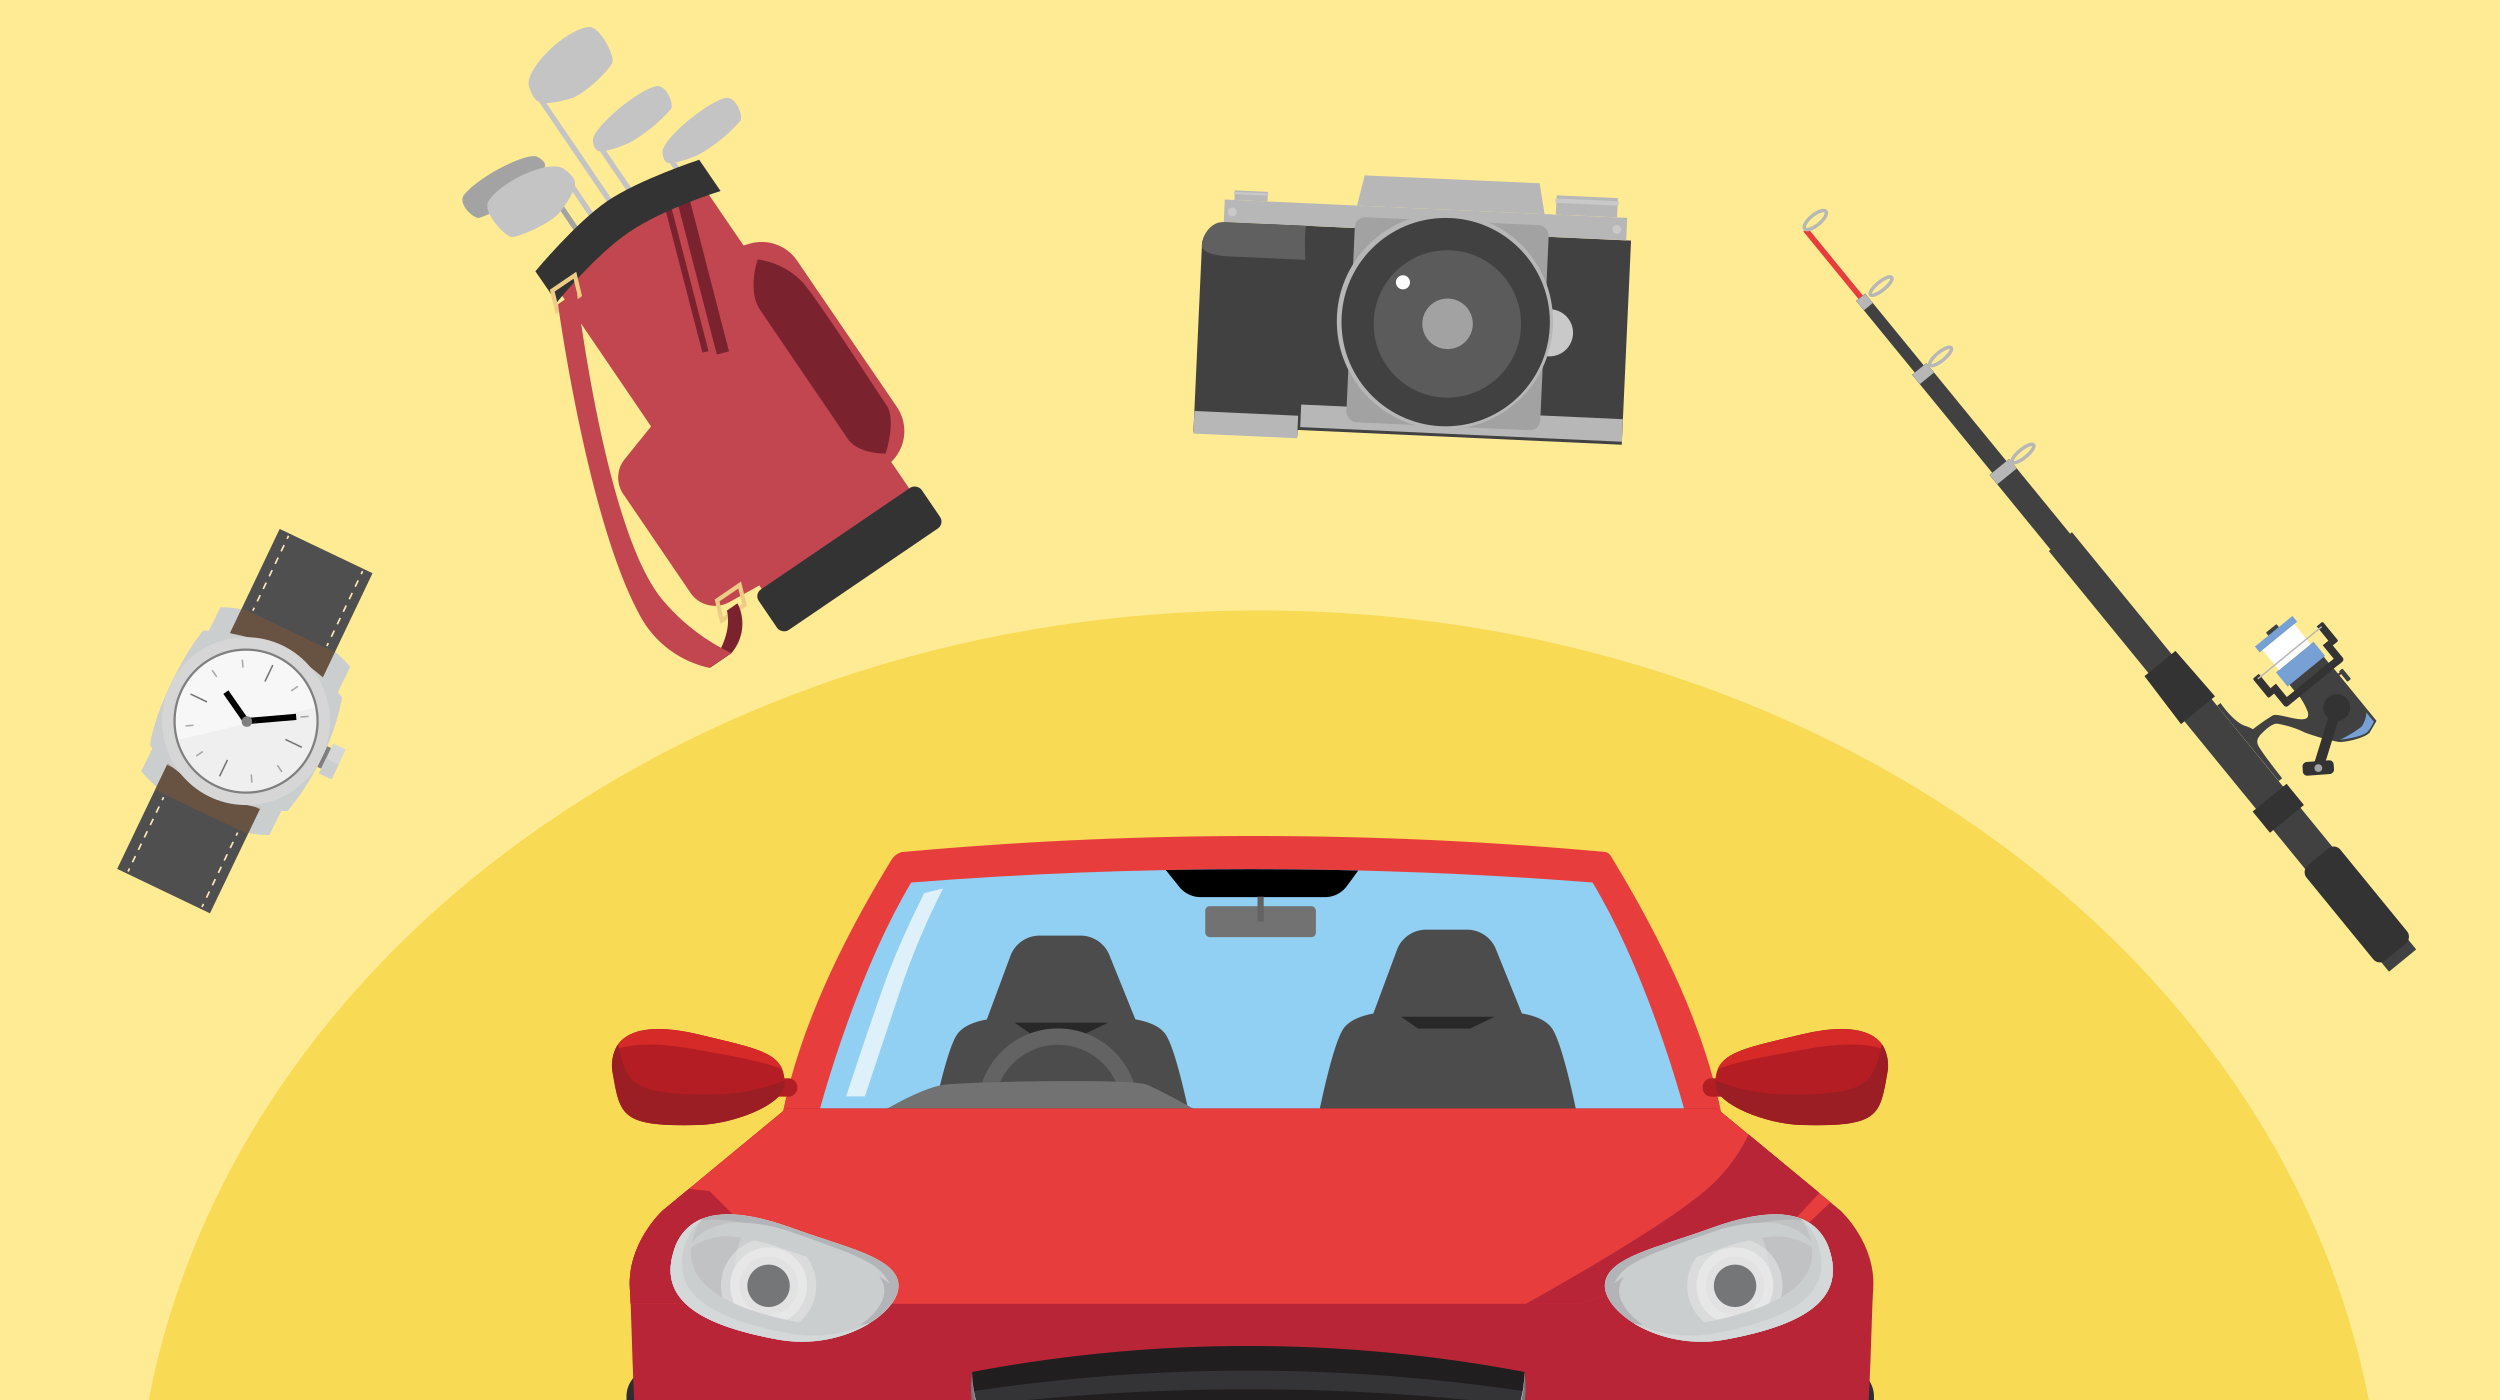 <svg xmlns="http://www.w3.org/2000/svg" width="400" height="224" viewBox="0 0 400 224"><defs><clipPath id="a"><path class="a" d="M271.47 185.28a676.85 676.85 0 00-142.3 0c2.87-12.54 9.07-31.54 16.63-44.08a698.82 698.82 0 01109 0c7.6 12.54 13.81 31.54 16.67 44.08z"/></clipPath><style>.a,.ah,.ai,.aj,.ap,.av,.bb{fill:none}.e{fill:#e83d3d}.h{fill:#4c4c4c}.i{fill:#282828}.j{fill:#636363}.k{fill:#727272}.m{fill:#b72537}.n,.t{fill:#cbcece}.o{fill:#c1c2c4}.ad,.ag,.o,.p,.t{mix-blend-mode:multiply}.p{fill:#b3b4b7}.q{fill:#e3e2e3}.r{fill:#eeefef;opacity:.45}.ac,.r,.u,.v{mix-blend-mode:screen}.s{fill:#757678}.u{fill:#d9dbdc;opacity:.71}.aa{fill:#b11e23}.ab{fill:#b41d23}.ac{fill:#d62a29}.ad{fill:#9a1e23}.az{fill:#fff}.af{fill:#4f4f4f}.ag{fill:#a56028;opacity:.3}.ah,.ai,.aj{stroke:#fce6b6;stroke-width:.27px}.ah,.ai,.aj,.ap,.av,.bb{stroke-miterlimit:10}.ai{stroke-dasharray:1.1 1.1}.aj{stroke-dasharray:1.11 1.11}.ak{fill:#7f7f7f}.al{fill:#d6d6d6}.ap{stroke:#757575;stroke-width:.25px}.aq{opacity:.6}.ar{fill:#a3a3a3}.as{fill:#c4c4c4}.at{fill:#c1464f}.au{fill:#333}.av{stroke:#efcc86;stroke-width:.68px}.ax{fill:#414142}.ay{fill:#77a1d5}.ba{fill:#b7b7b7}.bb{stroke:#b7b7b7;stroke-width:.56px}.bc{fill:#c9c9c9}.bd{fill:#a3a2a2}</style></defs><g style="isolation:isolate"><path fill="#ffeb94" d="M0 0h400v224H0z"/><path d="M201.38 97.67c-89.55 0-163.81 54.71-177.59 126.33H379c-13.8-71.62-88.06-126.33-177.62-126.33z" fill="#f9da55"/><path class="e" d="M275.61 179.13a608 608 0 00-150.58 0c2.59-13.78 9.32-28.07 17.73-41.75a2.71 2.71 0 01.92-.79 1.78 1.78 0 011-.29 618.68 618.68 0 01112 0 1.06 1.06 0 01.55.18 1.22 1.22 0 01.43.38c8.48 13.88 15.34 28.33 17.95 42.27z"/><g clip-path="url(#a)"><path d="M271.47 185.28a676.85 676.85 0 00-142.3 0c2.87-12.54 9.07-31.54 16.63-44.08a698.82 698.82 0 01109 0c7.6 12.54 13.81 31.54 16.67 44.08z" fill="#91d0f2"/><path class="h" d="M197.46 197.28c-.48-5.27-6.31-14.66-6.31-14.66s-2.66-14.41-4.72-17.21c-1-1.37-3-2-4.77-2.31l-4.25-10.51a5 5 0 00-4.7-2.89h-6.21a5 5 0 00-4.74 3l-3.87 10.42c-1.75.31-3.7.95-4.69 2.3-2.07 2.8-4.73 17.21-4.73 17.21s-5.82 9.39-6.31 14.66a124.4 124.4 0 000 13.95h55.3a121.86 121.86 0 000-13.96z"/><path class="i" d="M162.33 163.63h14.96l-3.94 1.9h-8.27l-2.75-1.9z"/><path class="h" d="M259.3 196.33c-.49-5.27-6.31-14.66-6.31-14.66s-2.66-14.41-4.73-17.21c-1-1.37-3-2-4.76-2.31l-4.25-10.51a5 5 0 00-4.7-2.89h-6.21a5 5 0 00-4.74 3l-3.87 10.42c-1.76.31-3.7 1-4.7 2.3-2.07 2.8-4.72 17.21-4.72 17.21s-5.83 9.39-6.31 14.66a121.86 121.86 0 000 13.95h55.3a124.4 124.4 0 000-13.96z"/><path class="i" d="M224.16 162.68h14.97l-3.94 1.9h-8.27l-2.76-1.9z"/><path d="M185.49 137.92l3.21 4a4.37 4.37 0 003.38 1.62H212a4.33 4.33 0 003.5-1.77l2.82-3.84z"/><path class="j" d="M169.27 167.17a10.2 10.2 0 11-10.2 10.2 10.22 10.22 0 0110.2-10.2m0-2.62a12.82 12.82 0 1012.82 12.82 12.83 12.83 0 00-12.82-12.82z"/><path class="k" d="M139 179.13s8-5.13 12.24-5.6 29.73-1 32.21 0 9.39 4.92 9.39 4.92h74l4.59 6.83h-147.8z"/><path class="a" d="M271.47 185.28a676.85 676.85 0 00-142.3 0c2.87-12.54 9.07-31.54 16.63-44.08a698.82 698.82 0 01109 0c7.6 12.54 13.81 31.54 16.67 44.08z"/><rect class="k" x="192.84" y="144.99" width="17.7" height="4.95" rx=".7"/><path class="j" d="M201.2 143.47h.99v3.99h-.99z"/></g><path d="M122.34 223.56a4.5 4.5 0 00-4.35-4.63H104.6a4.5 4.5 0 00-4.36 4.63v.44h22.1zm177.49 0a4.5 4.5 0 00-4.36-4.63h-13.38a4.5 4.5 0 00-4.36 4.63v.44h22.1z" fill="#2f2d2f"/><path class="m" d="M299.7 206.37c.57-7.39-5.21-12.66-5.21-12.66l-19.77-16.34H125.78L106 193.71s-5.77 5.27-5.21 12.66c.19 2.43.29 9.39.67 17.63H299c.41-8.24.52-15.2.7-17.63z"/><path class="e" d="M286.31 198.57l6.57-6.19-18.16-15H125.78L106 193.71s-5.77 5.27-5.21 12.66c0 .53.08 1.3.11 2.24h151.59z"/><path class="m" d="M279.78 181.51a27.3 27.3 0 01-6.95 9c-7.23 6.13-25.81 16.5-28.72 18.11h8.45l29.3-8.7a11.4 11.4 0 002.14-1.6c3-3 5.29-5.48 7.1-7.45z"/><path class="n" d="M292.82 200.39c2.26 7.62-4.33 11.59-16.38 13.86-11.17 2.11-20.09-4.59-19.65-8.83s8.37-5.78 17-8.93 16.76-3.8 19.03 3.9z"/><path class="o" d="M292.82 200.39c-1.73-5.86-6.81-6.81-13-5.59a11.34 11.34 0 012.79 5.18c2 7.52-1.8 12-9.68 14.64a23.67 23.67 0 003.48-.37c12.08-2.25 18.67-6.25 16.41-13.86z"/><path class="p" d="M259.06 206.23c.42-4.31 8.38-5.78 17-8.94 4.79-1.67 9.39-2.64 12.94-1.89-3.7-2-9.32-1-15.22 1.09-8.65 3.14-16.61 4.62-17 8.93-.29 2.78 3.46 6.6 9.22 8.32-4.44-1.93-7.19-5.12-6.94-7.51z"/><path class="q" d="M283.72 205.73a6.14 6.14 0 11-6.14-6.14 6.13 6.13 0 016.14 6.14z"/><path class="r" d="M277.58 213.34a7.62 7.62 0 117.62-7.61 7.61 7.61 0 01-7.62 7.61zm0-12.28a4.67 4.67 0 104.67 4.67 4.67 4.67 0 00-4.67-4.67z"/><path class="s" d="M281 205.73a3.39 3.39 0 11-3.39-3.39 3.39 3.39 0 013.39 3.39z"/><path class="t" d="M292.82 200.39a7.7 7.7 0 00-4.64-5.38 9.27 9.27 0 011.34 2.69c2.36 7.62-4.85 11.67-18 14.12a25.94 25.94 0 01-10.08-.08 21.22 21.22 0 0015 2.51c12.05-2.25 18.64-6.25 16.38-13.86z"/><path class="u" d="M292.82 200.39a7.7 7.7 0 00-4.64-5.38v.06a8.13 8.13 0 012.81 4.34c2.27 7.63-4.32 11.59-16.38 13.87a21.57 21.57 0 01-13.09-1.52h-.09a21.22 21.22 0 0015 2.51c12.06-2.27 18.65-6.27 16.39-13.88z"/><g class="v"><path class="n" d="M258.25 205.35a7.45 7.45 0 013.22-3.28 29 29 0 014.13-1.92c2.82-1.07 5.44-2.05 8.31-3a25.53 25.53 0 019.11-1.52 10.44 10.44 0 014.61 1.29 8 8 0 013.17 3.35 9.87 9.87 0 00-7.77-2.38 38.08 38.08 0 00-8.19 2.05c-1.36.46-2.77 1-4.22 1.38s-2.88.79-4.32 1.1-2.86.64-4.22 1.05a9.19 9.19 0 00-3.83 1.88z"/></g><path class="m" d="M113.5 190.56l-3.28-.33-4.22 3.48s-5.77 5.27-5.21 12.66c0 .53.08 1.3.11 2.24h30.65z"/><path class="n" d="M107.74 200.39c-2.27 7.62 4.32 11.59 16.38 13.86 11.16 2.11 20.1-4.59 19.65-8.83s-8.37-5.78-17-8.93-16.77-3.8-19.03 3.9z"/><path class="o" d="M107.74 200.39c1.73-5.86 6.81-6.81 13-5.59a11.16 11.16 0 00-2.79 5.18c-2 7.52 1.8 12 9.68 14.64a23.67 23.67 0 01-3.48-.37c-12.09-2.25-18.68-6.25-16.41-13.86z"/><path class="p" d="M141.49 206.23c-.41-4.31-8.37-5.78-17-8.94-4.79-1.67-9.4-2.64-13-1.89 3.71-2 9.33-1 15.22 1.09 8.66 3.14 16.62 4.62 17 8.93.28 2.78-3.46 6.6-9.22 8.32 4.51-1.93 7.25-5.12 7-7.51z"/><path class="q" d="M116.83 205.73a6.14 6.14 0 106.14-6.14 6.14 6.14 0 00-6.14 6.14z"/><path class="r" d="M115.36 205.73a7.62 7.62 0 117.61 7.61 7.63 7.63 0 01-7.61-7.61zm3 0a4.67 4.67 0 104.66-4.67 4.66 4.66 0 00-4.71 4.67z"/><path class="s" d="M119.58 205.73a3.39 3.39 0 103.39-3.39 3.39 3.39 0 00-3.39 3.39z"/><path class="t" d="M107.74 200.39a7.71 7.71 0 014.63-5.38 9.26 9.26 0 00-1.37 2.69c-2.36 7.62 4.85 11.67 18 14.12a25.93 25.93 0 0010.08-.08 21.22 21.22 0 01-15 2.51c-12.02-2.25-18.61-6.25-16.34-13.86z"/><path class="u" d="M107.74 200.39a7.71 7.71 0 014.63-5.38.09.09 0 010 .06 8.19 8.19 0 00-2.81 4.34c-2.27 7.63 4.32 11.59 16.38 13.87a21.54 21.54 0 0013.06-1.52h.1a21.22 21.22 0 01-15 2.51c-12.04-2.27-18.63-6.27-16.36-13.88z"/><g class="v"><path class="n" d="M142.3 205.35a7.39 7.39 0 00-3.22-3.28 29.42 29.42 0 00-4.12-1.92c-2.82-1.07-5.44-2.05-8.32-3a25.44 25.44 0 00-9.1-1.52 10.36 10.36 0 00-4.61 1.29 8.06 8.06 0 00-3.18 3.35 9.89 9.89 0 017.77-2.38 38 38 0 018.2 2.05c1.36.46 2.77 1 4.22 1.38s2.88.79 4.32 1.1 2.86.64 4.22 1.05a9.09 9.09 0 013.82 1.88z"/></g><path d="M243.92 219.52a236.7 236.7 0 00-88.39 0 17.41 17.41 0 00.26 4.48h87.87a17 17 0 00.26-4.48z" fill="#211e1f"/><path d="M235.1 224h8.29c.11-.47.21-.94.28-1.42a296.58 296.58 0 00-87.89 0c.08.48.17 1 .28 1.43h8.29a365.16 365.16 0 0170.75-.01z" fill="#343436"/><path d="M155.53 219.52a19.22 19.22 0 00-.06 4.48h.64a20.5 20.5 0 01-.58-4.48zm88.39 0a19.91 19.91 0 01-.58 4.48h.66a19.77 19.77 0 00-.08-4.48z" fill="#76777a"/><path d="M155.53 219.49a.45.45 0 010 .11 19.55 19.55 0 00.53 4.4h.07a20.18 20.18 0 01-.6-4.51zm88.39.02a20.1 20.1 0 01-.59 4.51h.09a19.2 19.2 0 00.5-4.51z" fill="#dddedf"/><path class="aa" d="M278.51 174a1.4 1.4 0 01-1.32 1.47h-3.42a1.4 1.4 0 01-1.33-1.47 1.4 1.4 0 011.33-1.47h3.42a1.4 1.4 0 011.32 1.47z"/><path class="ab" d="M301.89 172c-1.14 6.53-1.46 8.31-13.72 8-5.5-.15-13.64-3.24-13.71-6.48-.12-5.08 3.89-5.62 13.71-8s14.83.1 13.72 6.48z"/><path class="ac" d="M288.16 168c6-1.16 10.51-1.15 13.4-.07-1.43-3.22-6.07-4.14-13.39-2.39-7.95 1.91-12.1 2.62-13.32 5.52 2.72-1.16 7.05-1.89 13.31-3.06z"/><path class="ad" d="M301.08 167.07c-1.23 6.53-2.71 8.35-16.59 8a31.37 31.37 0 01-10-2.18v.62c.07 3.24 8.21 6.33 13.71 6.48 12.26.35 12.58-1.43 13.72-8a6.28 6.28 0 00-.84-4.92z"/><path class="aa" d="M121.49 174a1.4 1.4 0 001.32 1.47h3.42a1.41 1.41 0 001.33-1.47 1.41 1.41 0 00-1.33-1.47h-3.42a1.4 1.4 0 00-1.32 1.47z"/><path class="ab" d="M98.11 172c1.14 6.53 1.46 8.31 13.72 8 5.5-.15 13.64-3.24 13.71-6.48.12-5.08-3.89-5.62-13.71-8s-14.83.1-13.72 6.48z"/><path class="ac" d="M111.85 168c-6-1.16-10.52-1.15-13.41-.07 1.43-3.22 6.07-4.14 13.39-2.39 8 1.91 12.09 2.62 13.32 5.52-2.72-1.16-7.05-1.89-13.3-3.06z"/><path class="ad" d="M98.92 167.07c1.23 6.53 2.71 8.35 16.59 8a31.49 31.49 0 0010-2.18v.62c-.07 3.24-8.21 6.33-13.71 6.48-12.26.35-12.58-1.43-13.72-8a6.32 6.32 0 01.84-4.92z"/><path d="M147.89 142.89l3-.73a121.19 121.19 0 00-6.32 14.72c-1.83 5.45-6.19 18.54-6.19 18.54h-3s4.16-12.68 6.49-19 6.02-13.53 6.02-13.53z" opacity=".7" fill="#fff"/><path class="n" d="M39.8 97.77l-2.2 4.6-4.35-1.12 2-4.09a17 17 0 014.55.61zm12.83 5.76l-2.2 4.61 3.6 2.68 2-4.09a17.29 17.29 0 00-3.4-3.2zM26 126.58l2.2-4.6-3.6-2.68-2 4.08a16.73 16.73 0 003.4 3.2zM38.56 133l2.2-4.6 4.35 1.12-2 4.09a16.9 16.9 0 01-4.55-.61z"/><path class="af" d="M26.724 122.365l14.846 7.11-7.978 16.658-14.845-7.11z"/><path class="ag" d="M26.865 122.049l14.845 7.11-2.064 4.31L24.8 126.36z"/><path class="ah" d="M20.49 139.44l.23-.49"/><path class="ai" d="M21.19 137.96l4.52-9.43"/><path class="ah" d="M25.95 128.03l.23-.48m6.14 17.56l.24-.49"/><path class="ai" d="M33.03 143.63l4.52-9.43"/><path class="ah" d="M37.79 133.7l.23-.48"/><path class="af" d="M44.752 84.626l14.854 7.091-7.957 16.668-14.854-7.091z"/><path class="ag" d="M38.702 97.29l14.854 7.09-2.06 4.315-14.854-7.092z"/><path class="ah" d="M46.17 85.72l-.23.49"/><path class="aj" d="M45.46 87.21l-4.54 9.52"/><path class="ah" d="M40.68 97.23l-.23.48m17.57-6.33l-.23.48"/><path class="aj" d="M57.31 92.87l-4.54 9.52"/><path class="ah" d="M52.53 102.89l-.23.48"/><path class="ak" d="M52.334 119.384l1.3.622-1.58 3.302-1.299-.622z"/><path class="n" d="M46 129.79s-7-.42-12.14-2.85-9.86-7.66-9.86-7.66.24-3.37 3.25-9.67 5.27-8.72 5.27-8.72a31.68 31.68 0 0112.37 3 29.61 29.61 0 019.84 7.66 33.9 33.9 0 01-3.11 9.38 41.87 41.87 0 01-5.62 8.86z"/><circle class="al" cx="39.37" cy="115.38" r="13.43"/><circle class="ak" cx="39.37" cy="115.38" r="11.62"/><circle cx="39.37" cy="115.38" r="11.26" fill="#f7f7f7"/><path d="M49.55 120.25a11.26 11.26 0 01-21-1.9l21.91-5.13a11.15 11.15 0 01-.91 7.03z" fill="#545454" opacity=".05"/><path class="al" d="M53.313 118.962l2.012.962-2.282 4.773-2.012-.962z"/><path class="n" d="M52.172 121.35l2.011.962-1.139 2.381-2.011-.962z"/><path stroke="#000" stroke-width=".99" stroke-miterlimit="10" fill="none" d="M36.14 110.74l3.23 4.64 8.02-.68"/><circle class="ak" cx="39.5" cy="115.45" r=".84"/><path class="ap" d="M43.65 106.41l-1.26 2.63m-6 12.55l-1.26 2.62"/><g class="aq"><path class="ap" d="M38.77 105.54l.1 1.28m1.33 17.1l.1 1.3"/></g><g class="aq"><path class="ap" d="M33.95 107.24l.73 1.06m9.7 14.14l.73 1.08"/></g><g class="aq"><path class="ap" d="M31.39 120.96l1.06-.72m14.14-9.7l1.08-.74"/></g><g class="aq"><path class="ap" d="M29.69 116.14l1.28-.1m17.1-1.32l1.3-.1"/></g><path class="ap" d="M48.29 119.57l-2.63-1.26m-12.54-6l-2.63-1.26"/><path class="ar" d="M86.05 25.14s-.66-.68-4.16.86-6.67 3.84-7.67 5.23 1.48 3.77 2.47 3.63a25 25 0 007.63-4.35c1.51-1.59 2.73-3.08 2.88-3.92s-1.15-1.45-1.15-1.45z"/><path class="ar" d="M84.964 26.81l.71-.485 16.138 23.71-.711.483z"/><path class="as" d="M84.65 13.84s-.65-1.29 1.82-4.29 5.84-5.06 7.68-5.23S98.31 8.85 98 9.94s-4.46 5.19-6.64 5.81-4.17 1-5.19.51-1.52-2.42-1.52-2.42zm5.63 13.23s-1-1.09-4.61.12-6.77 3.55-7.59 5.17 2.66 5.47 3.78 5.55 6.39-2.22 7.75-4S92 30.43 92 29.32s-1.72-2.25-1.72-2.25zm4.6-4.48s-.39-.87 2.32-3.55 6-4.8 7.68-5.23 3 2.76 2.48 3.64a25.42 25.42 0 01-6.85 5.5c-2 .82-3.86 1.41-4.7 1.24s-.93-1.6-.93-1.6z"/><path class="as" d="M94.89 22.6l.71-.484 16.138 23.71-.711.483zM106 24.48s-.39-.88 2.32-3.56 6-4.8 7.68-5.23 2.95 2.76 2.47 3.64a25.35 25.35 0 01-6.84 5.5c-2 .82-3.87 1.41-4.71 1.24s-.92-1.59-.92-1.59z"/><path class="as" d="M106.33 24.862l.714-.481 16.06 23.804-.713.482zM85.577 15.32l.711-.484 16.137 23.71-.71.483zm5.063 13.928l.714-.481 16.061 23.804-.714.482z"/><path class="at" d="M119.91 39l-.94.28-6-8.78s-8 1.15-14.23 5.4a30.62 30.62 0 00-9.34 10.63l14.77 21.7-4.17 5.18a4.68 4.68 0 00-.31 5.59l10.84 15.93a4.75 4.75 0 006.27 1.35l4.69-2.61 4.11 6 23.59-16.06-6.6-9.7a6.85 6.85 0 00.91-8.8l-16-23.45a6.87 6.87 0 00-7.59-2.66z"/><rect class="au" x="120.14" y="85.48" width="31.54" height="7.87" rx="1.32" transform="rotate(-34.24 135.927 89.428)"/><path class="av" d="M119.12 96.79l-3.62 2.47-.77-3.19 3.62-2.47.77 3.19z"/><path d="M116.31 97.69l1.69-1.16a7.21 7.21 0 01-1 8l-3.48 2.37c2.06-3.1 3.48-6.16 2.79-9.21zm4.92-56.17a12.07 12.07 0 017.25 3.71c2.76 3.25 11.82 17.35 13.39 19.66s-.17 7.68-.17 7.68-4.36.13-6.06-2.36l-14-20.59c-2.15-3.14-.41-8.1-.41-8.1zm-13.212-10.596l1.946-.503 6.673 25.801-1.946.503zm-2.3-.294l.978-.252 6.673 25.8-.978.254z" fill="#7a232e"/><path class="au" d="M115.29 30.56s-9.05 2.77-14.67 6.6S89.09 48.4 89.09 48.4l-3.43-5s6.47-7.79 11.53-11.24 14.68-6.6 14.68-6.6z"/><path class="av" d="M92.75 47.23l-3.62 2.46-.77-3.19 3.62-2.46.77 3.19z"/><path class="at" d="M89.28 48.68l3-2.07s4.49 37.94 13.54 49.14a32.72 32.72 0 0011.18 8.74l-3.48 2.37A16.58 16.58 0 01102.14 98C93.9 82.55 89.28 48.68 89.28 48.68z"/><path class="au" d="M374.433 107.512l.216.263-.395.323-.216-.263z"/><path class="e" d="M289.227 36.469L306.02 57.02l-.697.57-16.792-20.553z"/><path class="ax" d="M298.417 46.979l16.792 20.552-1.425 1.165-16.792-20.553z"/><path class="ax" d="M308.219 58.104l16.792 20.553-2.277 1.86-16.792-20.553z"/><path class="ax" d="M321.45 73.443l16.791 20.553-3.12 2.55-16.792-20.553z"/><path class="ax" d="M331.511 85.15l16.792 20.552-3.701 3.024-16.792-20.552zm21.771 25.992l12.825 15.697-4.352 3.556-12.825-15.697z"/><path class="ax" d="M365.297 125.844l12.825 15.697-4.352 3.555-12.825-15.697z"/><path class="ax" d="M373.766 136.214l12.825 15.697-4.353 3.556-12.824-15.697z"/><path class="au" d="M354.4 111.41l-6.33-7.27-4.95 4.04 5.84 7.68 5.44-4.45zm11.45 13.99l2.777 3.4-5.437 4.442-2.777-3.4z"/><rect class="au" x="367.26" y="141.2" width="19.63" height="7.02" rx="1.35" transform="rotate(50.75 377.077 144.722)"/><path class="ax" d="M354.73 112.93l.55-.45s2.05 3.06 4 3.68 2.22 1.62 2.22 1.62a1.31 1.31 0 00-.25 1.33c.26.86 3.89 5.41 3.89 5.41l-.54.44z"/><path class="ax" d="M360.53 118.91s2.39-3.2 3.82-3.12a15.83 15.83 0 014.42 1.41 33.64 33.64 0 005.3 1.49c.89.19 4.57-.63 5.13-1.57l1.05-1.78-7.07-8.65-5.46 4.46a11.44 11.44 0 011.42 2.5 1.48 1.48 0 01.14.94c-.39 1.36-4.53-.53-5.58-.15a30.86 30.86 0 00-4.28 3.11z"/><path class="ax" d="M370.815 103.882l2.581 3.16-5.483 4.48-2.581-3.16z"/><path class="au" d="M373.853 105.02l.779.952-8 6.536-.778-.953z"/><path class="au" d="M371.604 103.27l.983-.803 2.253 2.757a.46.46 0 01-.066.647l-.596.487-2.53-3.097z"/><path class="au" d="M370.643 100.242l.775-.633a.26.26 0 01.365.037l2.215 2.71a.23.23 0 01-.033.324l-.774.632-2.53-3.097zm-3.968 12.233l-.597.487a.46.46 0 01-.647-.065l-2.233-2.734.952-.778 2.53 3.097z"/><path class="au" d="M363.908 110.926l-.774.633a.23.23 0 01-.324-.033l-2.214-2.71a.26.26 0 01.036-.366l.775-.633 2.53 3.098z"/><path class="ay" d="M378.62 114l1.2 1.47a8 8 0 01-1 1.62c-1 .92-4.41 1.27-4.41 1.27a19.14 19.14 0 003.45-2.11 4.2 4.2 0 00.76-2.25z"/><rect class="ax" x="374.1" y="107.65" width="2.17" height=".74" rx=".13" transform="rotate(50.75 375.183 108.03)"/><rect class="ax" x="362.54" y="100.44" width="2.17" height=".74" rx=".13" transform="rotate(140.75 363.62 100.814)"/><path class="au" d="M370.24 123.46a.84.84 0 01-.15-.77l3.06-9.9a.83.83 0 111.59.49l-3.06 9.9a.82.82 0 01-1 .55.86.86 0 01-.44-.27z"/><circle class="au" cx="373.87" cy="113.22" r="2.16"/><rect class="au" x="369.84" y="120.39" width="2.2" height="5" rx=".69" transform="rotate(85.76 370.936 122.875)"/><circle class="ar" cx="370.94" cy="122.89" r=".62"/><path class="ay" d="M370.156 102.673l1.854 2.269-6.002 4.903-1.854-2.269zm-3.37-4.123l.759.93-6.002 4.903-.759-.93z"/><path class="az" d="M367.091 99.871l2.607 3.19-5.072 4.145-2.607-3.19z"/><path class="ba" d="M371.385 100.178l.152.186-10.214 8.346-.152-.186z"/><ellipse class="bb" cx="290.45" cy="35.22" rx="2.19" ry=".84" transform="rotate(-39.25 290.44 35.223)"/><ellipse class="bb" cx="300.97" cy="45.78" rx="2.19" ry=".68" transform="rotate(-39.25 300.967 45.772)"/><ellipse class="bb" cx="310.5" cy="57.04" rx="2.19" ry=".68" transform="rotate(-39.25 310.494 57.04)"/><ellipse class="bb" cx="323.68" cy="72.57" rx="2.19" ry=".68" transform="rotate(-39.25 323.671 72.566)"/><path class="ba" d="M321.451 73.44l1.228 1.503-3.12 2.55-1.228-1.503zM308.22 58.101l1.228 1.502-2.276 1.86-1.228-1.502zm-9.794-11.121l1.228 1.502-1.433 1.17-1.227-1.502z"/><path class="ax" d="M202.718 35.837l58.25 2.656-1.49 32.666-58.249-2.656z"/><path class="ax" d="M196.4 35.56l12.696.58-1.535 33.675-16.613-.758 1.357-29.759a3.92 3.92 0 014.094-3.737z"/><path class="ba" d="M191.11 65.76l16.593.756-.165 3.607-16.592-.757zm17.083-1.033l51.466 2.346-.164 3.606-51.467-2.346zm-12.227-32.803l64.393 2.935-.164 3.606L195.8 35.53z"/><path class="ba" d="M247.13 34.27l-30-1.37 1.22-4.84 28 1.27.78 4.94zm-49.557-3.817l5.294.242-.07 1.548-5.295-.241z"/><path class="bc" d="M197.481 30.7l5.455.249-.016.35-5.455-.25z"/><path class="ba" d="M249.068 31.256l9.8.446-.14 3.077-9.8-.447z"/><path class="bc" d="M248.905 31.75l10.09.46-.032.7-10.09-.46z"/><rect class="bd" x="216.08" y="35.38" width="31.05" height="32.85" rx="1.65" transform="rotate(2.61 231.76 51.816)"/><circle class="bc" cx="197.17" cy="33.9" r=".7"/><circle class="bc" cx="258.68" cy="36.71" r=".7"/><circle class="bc" cx="247.92" cy="53.25" r="3.77"/><circle class="ba" cx="231.19" cy="51.4" r="17.3"/><circle class="ax" cx="231.31" cy="51.54" r="16.67"/><circle cx="231.58" cy="51.83" r="11.79" fill="#5b5b5b"/><circle class="bd" cx="231.61" cy="51.81" r="4.04"/><circle class="az" cx="224.47" cy="45.17" r="1.13"/><path d="M209.09 36.14l-13.29-.6c-2.21-.1-3.44 2.29-3.5 3.76s3.85 1.7 3.85 1.7l12.7.58s-.25-5.46.24-5.44z" fill="#606060"/></g></svg>